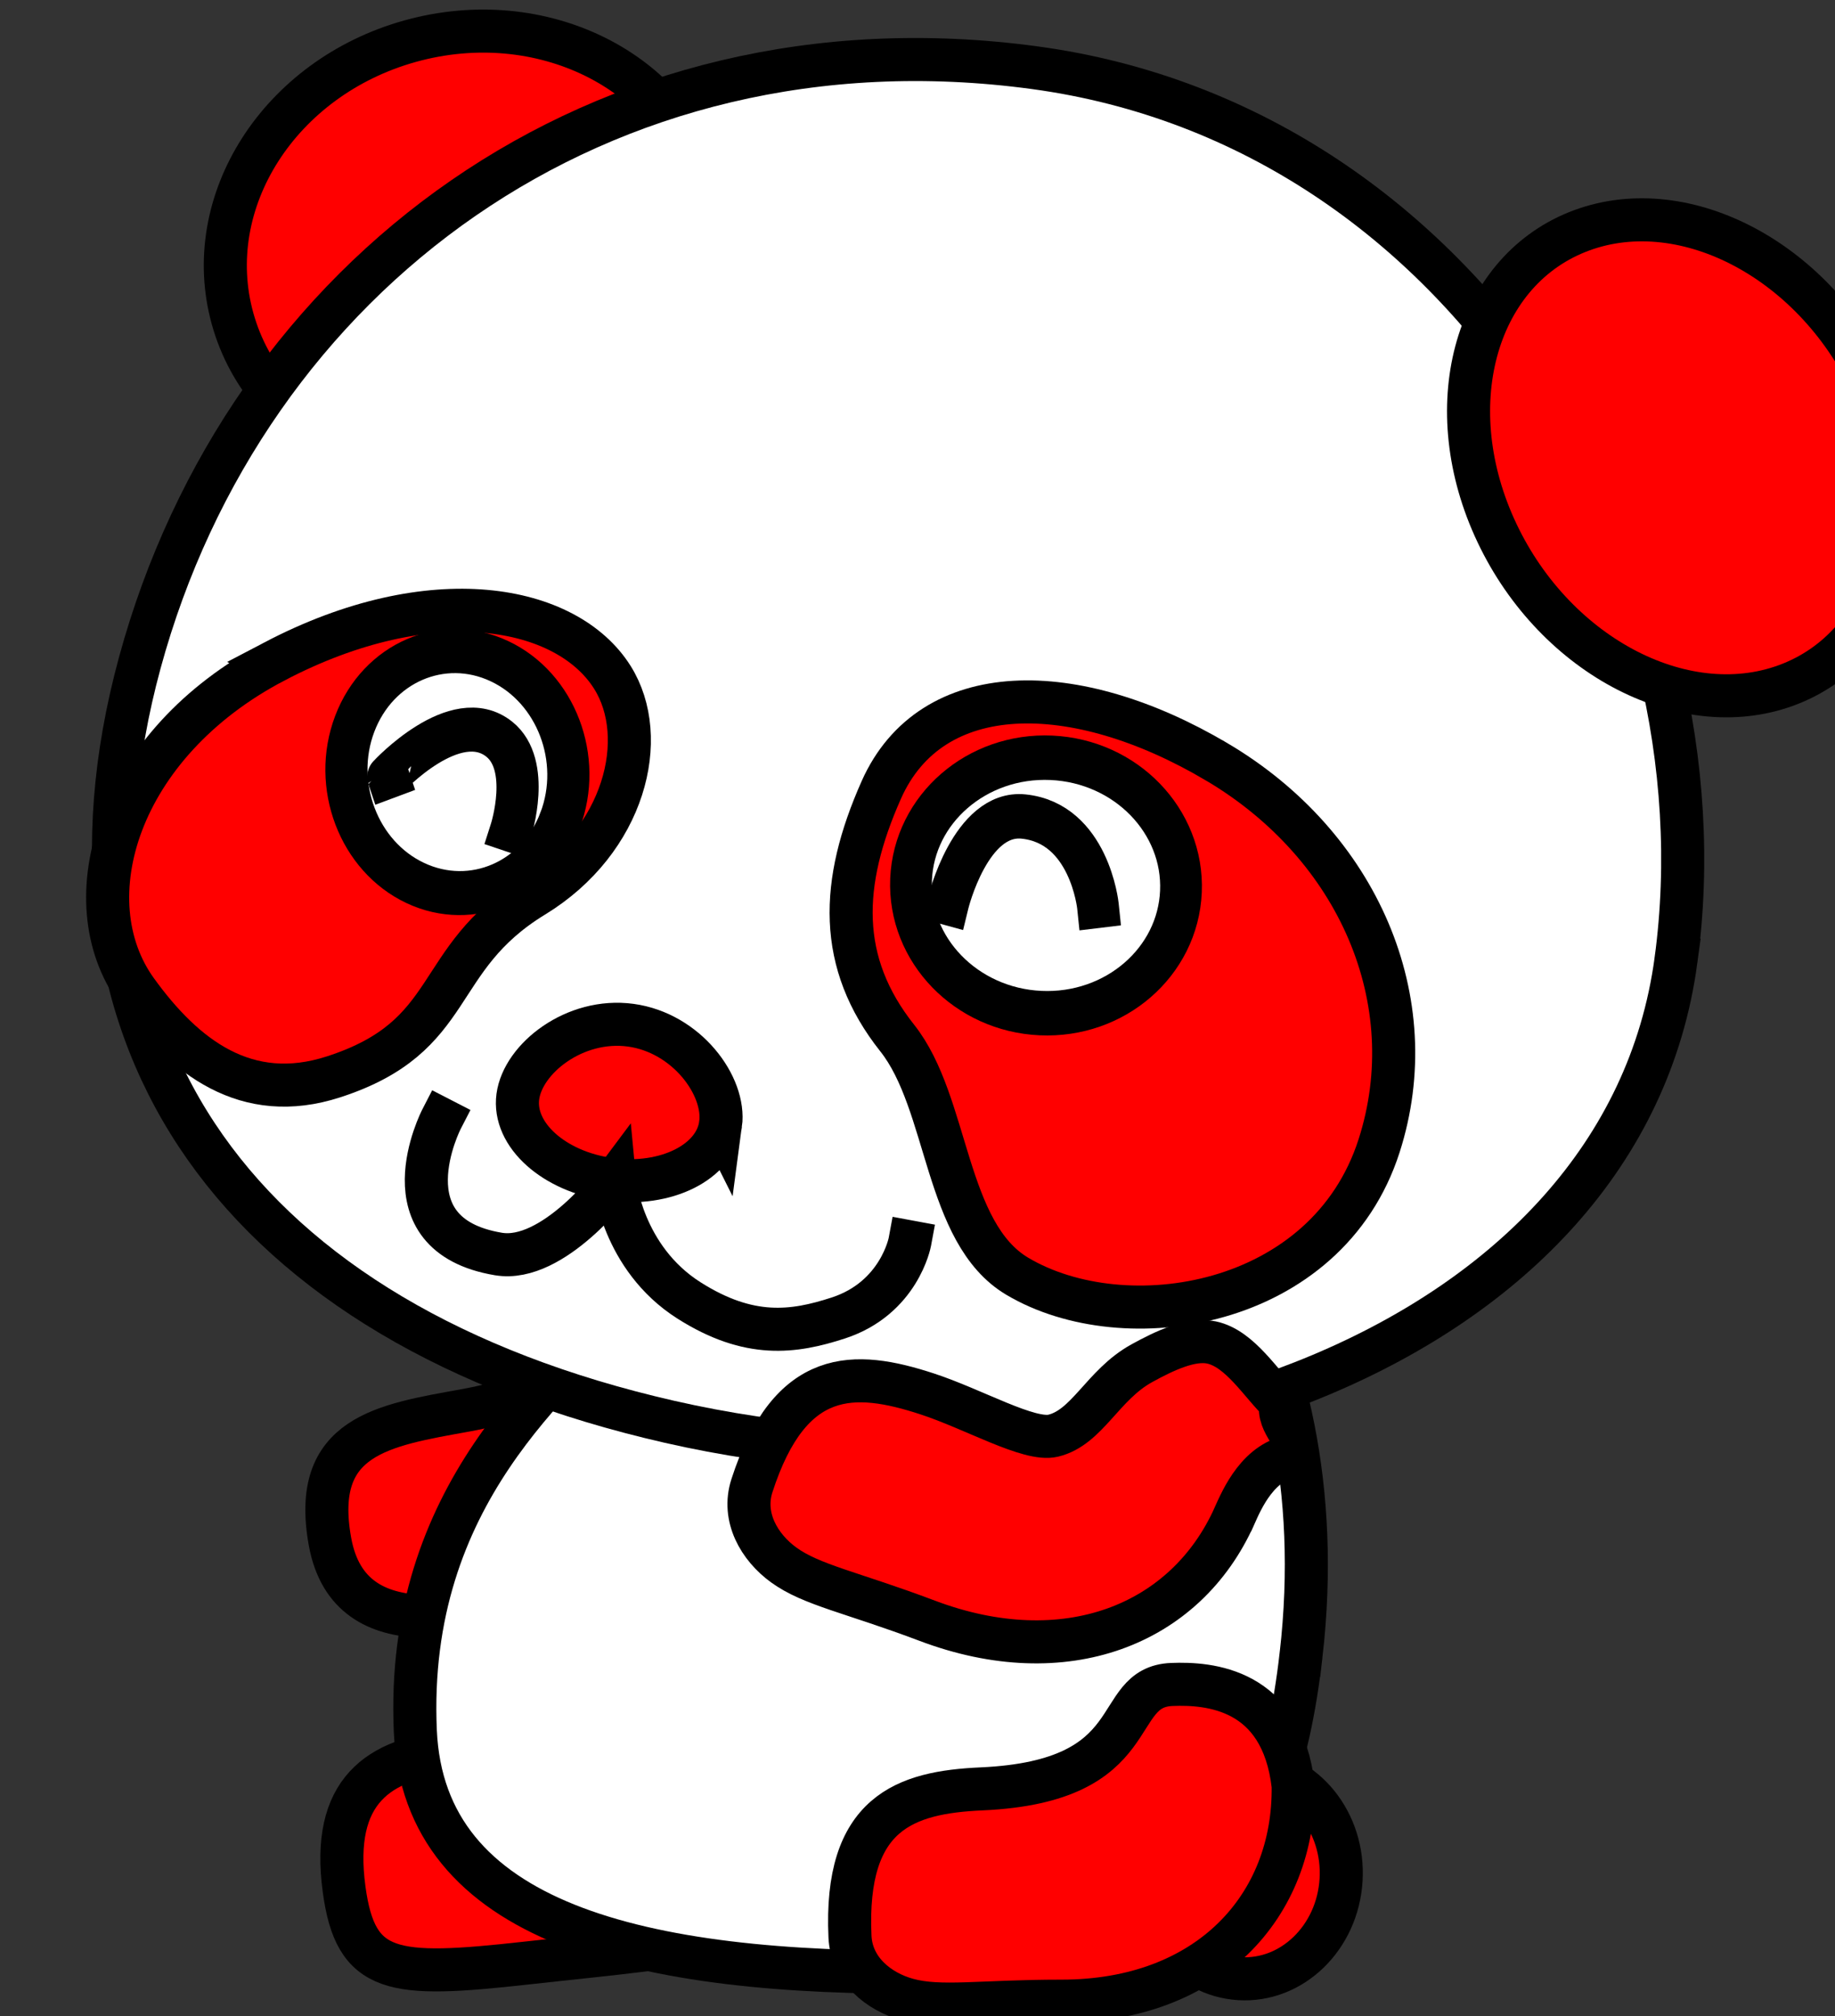 <?xml version="1.0"?><svg width="383.501" height="421.402" xmlns="http://www.w3.org/2000/svg" xmlns:xlink="http://www.w3.org/1999/xlink">
 <rect width="100%" height="100%" fill="#333333" stroke="none"/>
 <title>red panda</title>
 <defs>
  <linearGradient id="linearGradient7330">
   <stop offset="0" id="stop7332" stop-color="#ffffff"/>
   <stop id="stop7334" offset="0.273" stop-color="#fbfbfb"/>
   <stop offset="0.486" id="stop7336" stop-color="#cbcbcb"/>
   <stop offset="0.582" id="stop7338" stop-color="#a7a7a7"/>
   <stop id="stop7340" offset="0.643" stop-color="#aaaaaa"/>
   <stop offset="1" id="stop7342" stop-color="#ffffff"/>
  </linearGradient>
  <radialGradient gradientUnits="userSpaceOnUse" gradientTransform="matrix(1.356,1.595,-1.584,1.347,320.371,-188.166)" r="97.161" fy="214.556" fx="71.72" cy="214.556" cx="71.72" id="radialGradient4100" xlink:href="#linearGradient4074"/>
  <radialGradient gradientUnits="userSpaceOnUse" gradientTransform="matrix(-1.112,2.303,-2.567,-1.24,909.619,81.277)" r="167.976" fy="276.666" fx="121.24" cy="276.666" cx="121.24" id="radialGradient4080" xlink:href="#linearGradient4102"/>
  <linearGradient id="linearGradient4074">
   <stop id="stop4076" offset="0" stop-color="#ffffff"/>
   <stop offset="0.18" id="stop4084" stop-color="#fbfbfb"/>
   <stop id="stop4088" offset="0.381" stop-color="#cbcbcb"/>
   <stop id="stop4086" offset="0.5" stop-color="#a7a7a7"/>
   <stop offset="0.571" id="stop4082" stop-color="#aaaaaa"/>
   <stop id="stop4078" offset="1" stop-color="#ffffff"/>
  </linearGradient>
  <linearGradient id="linearGradient4102">
   <stop offset="0" id="stop4104" stop-color="#ffffff"/>
   <stop id="stop4106" offset="0.18" stop-color="#fbfbfb"/>
   <stop offset="0.45" id="stop4108" stop-color="#cbcbcb"/>
   <stop offset="0.545" id="stop4110" stop-color="#a7a7a7"/>
   <stop id="stop4112" offset="0.661" stop-color="#aaaaaa"/>
   <stop offset="1" id="stop4114" stop-color="#ffffff"/>
  </linearGradient>
  <radialGradient xlink:href="#linearGradient4074" id="radialGradient3217" gradientUnits="userSpaceOnUse" gradientTransform="matrix(1.356,1.595,-1.584,1.347,320.371,-188.166)" cx="71.72" cy="214.556" fx="71.72" fy="214.556" r="97.161"/>
  <radialGradient xlink:href="#linearGradient4102" id="radialGradient3219" gradientUnits="userSpaceOnUse" gradientTransform="matrix(-1.112,2.303,-2.567,-1.24,909.619,81.277)" cx="121.24" cy="276.666" fx="121.24" fy="276.666" r="167.976"/>
  <linearGradient id="linearGradient4074-7">
   <stop id="stop4076-4" offset="0" stop-color="#ffffff"/>
   <stop offset="0.18" id="stop4084-0" stop-color="#fbfbfb"/>
   <stop id="stop4088-9" offset="0.381" stop-color="#cbcbcb"/>
   <stop id="stop4086-4" offset="0.5" stop-color="#a7a7a7"/>
   <stop offset="0.571" id="stop4082-8" stop-color="#aaaaaa"/>
   <stop id="stop4078-8" offset="1" stop-color="#ffffff"/>
  </linearGradient>
  <linearGradient id="linearGradient4102-4">
   <stop offset="0" id="stop4104-5" stop-color="#ffffff"/>
   <stop id="stop4106-5" offset="0.18" stop-color="#fbfbfb"/>
   <stop offset="0.45" id="stop4108-1" stop-color="#cbcbcb"/>
   <stop offset="0.545" id="stop4110-7" stop-color="#a7a7a7"/>
   <stop id="stop4112-1" offset="0.661" stop-color="#aaaaaa"/>
   <stop offset="1" id="stop4114-1" stop-color="#ffffff"/>
  </linearGradient>
  <linearGradient id="linearGradient4074-3">
   <stop id="stop4076-1" offset="0" stop-color="#ffffff"/>
   <stop offset="0.18" id="stop4084-2" stop-color="#fbfbfb"/>
   <stop id="stop4088-3" offset="0.381" stop-color="#cbcbcb"/>
   <stop id="stop4086-3" offset="0.5" stop-color="#a7a7a7"/>
   <stop offset="0.571" id="stop4082-4" stop-color="#aaaaaa"/>
   <stop id="stop4078-1" offset="1" stop-color="#ffffff"/>
  </linearGradient>
  <linearGradient id="linearGradient4102-3">
   <stop offset="0" id="stop4104-8" stop-color="#ffffff"/>
   <stop id="stop4106-7" offset="0.18" stop-color="#fbfbfb"/>
   <stop offset="0.45" id="stop4108-4" stop-color="#cbcbcb"/>
   <stop offset="0.545" id="stop4110-2" stop-color="#a7a7a7"/>
   <stop id="stop4112-7" offset="0.661" stop-color="#aaaaaa"/>
   <stop offset="1" id="stop4114-7" stop-color="#ffffff"/>
  </linearGradient>
  <radialGradient xlink:href="#linearGradient4074" id="radialGradient7140" gradientUnits="userSpaceOnUse" gradientTransform="matrix(1.356,1.595,-1.584,1.347,320.371,-188.166)" cx="71.72" cy="214.556" fx="71.72" fy="214.556" r="97.161"/>
  <radialGradient xlink:href="#linearGradient4102" id="radialGradient7142" gradientUnits="userSpaceOnUse" gradientTransform="matrix(-1.112,2.303,-2.567,-1.24,909.619,81.277)" cx="121.24" cy="276.666" fx="121.24" fy="276.666" r="167.976"/>
  <radialGradient xlink:href="#linearGradient4074-1" id="radialGradient7140-7" gradientUnits="userSpaceOnUse" gradientTransform="matrix(1.356,1.595,-1.584,1.347,320.371,-188.166)" cx="71.72" cy="214.556" fx="71.72" fy="214.556" r="97.161"/>
  <linearGradient id="linearGradient4074-1">
   <stop id="stop4076-0" offset="0" stop-color="#ffffff"/>
   <stop offset="0.18" id="stop4084-7" stop-color="#fbfbfb"/>
   <stop id="stop4088-34" offset="0.381" stop-color="#cbcbcb"/>
   <stop id="stop4086-9" offset="0.5" stop-color="#a7a7a7"/>
   <stop offset="0.571" id="stop4082-6" stop-color="#aaaaaa"/>
   <stop id="stop4078-5" offset="1" stop-color="#ffffff"/>
  </linearGradient>
  <radialGradient xlink:href="#linearGradient4102-0" id="radialGradient7142-1" gradientUnits="userSpaceOnUse" gradientTransform="matrix(-1.112,2.303,-2.567,-1.24,909.619,81.277)" cx="121.24" cy="276.666" fx="121.24" fy="276.666" r="167.976"/>
  <linearGradient id="linearGradient4102-0">
   <stop offset="0" id="stop4104-9" stop-color="#ffffff"/>
   <stop id="stop4106-9" offset="0.18" stop-color="#fbfbfb"/>
   <stop offset="0.45" id="stop4108-6" stop-color="#cbcbcb"/>
   <stop offset="0.545" id="stop4110-8" stop-color="#a7a7a7"/>
   <stop id="stop4112-3" offset="0.661" stop-color="#aaaaaa"/>
   <stop offset="1" id="stop4114-4" stop-color="#ffffff"/>
  </linearGradient>
  <radialGradient xlink:href="#linearGradient4074-1" id="radialGradient7298" gradientUnits="userSpaceOnUse" gradientTransform="matrix(1.356,1.595,-1.584,1.347,320.371,-188.166)" cx="71.72" cy="214.556" fx="71.72" fy="214.556" r="97.161"/>
  <radialGradient xlink:href="#linearGradient4102-0" id="radialGradient7300" gradientUnits="userSpaceOnUse" gradientTransform="matrix(-1.112,2.303,-2.567,-1.24,909.619,81.277)" cx="121.24" cy="276.666" fx="121.24" fy="276.666" r="167.976"/>
  <radialGradient xlink:href="#linearGradient4102-0" id="radialGradient7317" gradientUnits="userSpaceOnUse" gradientTransform="matrix(-1.112,2.303,-2.567,-1.24,1254.341,683.013)" cx="121.24" cy="276.666" fx="121.24" fy="276.666" r="167.976"/>
  <radialGradient xlink:href="#linearGradient4074-1" id="radialGradient7322" gradientUnits="userSpaceOnUse" gradientTransform="matrix(1.356,1.595,-1.584,1.347,665.093,413.569)" cx="71.72" cy="214.556" fx="71.72" fy="214.556" r="97.161"/>
  <radialGradient xlink:href="#linearGradient7330" id="radialGradient7328" gradientUnits="userSpaceOnUse" gradientTransform="matrix(0.163,4.191,-4.621,0.179,1146.336,623.37)" cx="-8.114" cy="161.653" fx="-8.114" fy="161.653" r="97.161"/>
  <radialGradient xlink:href="#linearGradient4074" id="radialGradient7434" gradientUnits="userSpaceOnUse" gradientTransform="matrix(1.356,1.595,-1.584,1.347,320.371,-188.166)" cx="71.72" cy="214.556" fx="71.72" fy="214.556" r="97.161"/>
  <radialGradient xlink:href="#linearGradient4102" id="radialGradient7436" gradientUnits="userSpaceOnUse" gradientTransform="matrix(-1.112,2.303,-2.567,-1.24,909.619,81.277)" cx="121.24" cy="276.666" fx="121.24" fy="276.666" r="167.976"/>
  <radialGradient xlink:href="#linearGradient4074" id="radialGradient3987" gradientUnits="userSpaceOnUse" gradientTransform="matrix(1.356,1.595,-1.584,1.347,320.371,-188.166)" cx="71.72" cy="214.556" fx="71.72" fy="214.556" r="97.161"/>
  <radialGradient xlink:href="#linearGradient4102" id="radialGradient3989" gradientUnits="userSpaceOnUse" gradientTransform="matrix(-1.112,2.303,-2.567,-1.24,909.619,81.277)" cx="121.24" cy="276.666" fx="121.24" fy="276.666" r="167.976"/>
  <radialGradient xlink:href="#linearGradient4102" id="radialGradient4006" gradientUnits="userSpaceOnUse" gradientTransform="matrix(-1.112,2.303,-2.567,-1.24,1164.823,575.525)" cx="121.24" cy="276.666" fx="121.24" fy="276.666" r="167.976"/>
  <radialGradient xlink:href="#linearGradient4074" id="radialGradient4011" gradientUnits="userSpaceOnUse" gradientTransform="matrix(1.356,1.595,-1.584,1.347,575.576,306.082)" cx="71.72" cy="214.556" fx="71.72" fy="214.556" r="97.161"/>
  <radialGradient xlink:href="#linearGradient4074" id="radialGradient4633" gradientUnits="userSpaceOnUse" gradientTransform="matrix(1.356,1.595,-1.584,1.347,575.576,306.082)" cx="71.72" cy="214.556" fx="71.72" fy="214.556" r="97.161"/>
  <radialGradient xlink:href="#linearGradient4102" id="radialGradient4635" gradientUnits="userSpaceOnUse" gradientTransform="matrix(-1.112,2.303,-2.567,-1.24,1164.823,575.525)" cx="121.24" cy="276.666" fx="121.24" fy="276.666" r="167.976"/>
 </defs>
 <g>
  <title>Layer 1</title>
  <g id="svg_1">
   <path id="path3133-6-4-6-2-7-8" d="m160.786,288.397c0.985,25.098 -17.329,41.763 -47.326,46.19c-12.652,1.867 -40.303,11.008 -44.504,-12.401c-3.97,-22.117 11.057,-24.262 28.38,-27.398c34.509,-6.247 24.365,-26.102 37.595,-26.947c7.743,-0.494 23.02,0.237 25.855,20.555z" stroke-miterlimit="4" stroke-linecap="square" stroke-width="9" stroke="#000000" fill="#ff0000"/>
   <path d="m280.274,392.941c-0.722,12.066 -10.229,21.311 -21.234,20.648c-11.006,-0.663 -19.343,-10.981 -18.621,-23.048c0.722,-12.066 10.229,-21.311 21.234,-20.648c11.006,0.663 19.343,10.981 18.621,23.048z" id="path3208-6-2" stroke-miterlimit="4" stroke-linecap="square" stroke-width="9" stroke="#000000" fill="#ff0000"/>
   <path id="path3133-6-4-1-4" d="m160.518,387.422c0.417,19.137 -10.687,18.472 -50.61,22.915c-27.96,3.112 -35.594,2.36 -37.997,-15.47c-2.754,-20.435 7.054,-27.374 22.933,-28.809c41.398,-3.741 64.304,-11.08 65.673,21.364z" stroke-miterlimit="4" stroke-linecap="square" stroke-width="9" stroke="#000000" fill="#ff0000"/>
   <path id="path3133-6-8-5" d="m271.909,345.986c-5.336,46.32 -23.451,65.725 -77.433,66.236c-61.082,0.578 -105.905,-10.277 -107.676,-50.396c-2.195,-49.74 29.873,-73.586 44.101,-89.68c24.027,-27.18 70.606,-52.343 93.231,-44.566c17.247,5.928 55.891,47.98 47.778,118.406z" stroke-miterlimit="4" stroke-linecap="square" stroke-width="9" stroke="#000000" fill="url(#radialGradient4633)"/>
   <path id="path3133-6-4-6-9-5" d="m270.263,373.271c0.376,25.115 -17.691,45.028 -48.432,45.021c-16.87,-0.004 -25.235,1.575 -32.175,-0.33c-6.031,-1.655 -11.698,-6.229 -12.015,-13.153c-1.189,-25.956 11.575,-30.179 27.508,-30.892c35.032,-1.569 26.519,-21.304 39.766,-21.825c7.753,-0.305 23.008,0.799 25.349,21.18z" stroke-miterlimit="4" stroke-linecap="square" stroke-width="9" stroke="#000000" fill="#ff0000"/>
   <path id="path4104-4" d="m147.567,39.135c6.831,24.466 -9.78,50.463 -37.103,58.067c-27.322,7.603 -55.009,-6.067 -61.841,-30.533c-6.831,-24.466 9.78,-50.464 37.102,-58.067c27.322,-7.603 55.009,6.067 61.841,30.533z" stroke-miterlimit="4" stroke-linecap="square" stroke-width="9" stroke="#000000" fill="#ff0000"/>
   <path d="m350.271,200.699c-10.949,81.197 -116.972,117.82 -210.423,96.472c-89.501,-20.446 -132.141,-79.571 -110.638,-158.617c22.017,-80.932 96.084,-136.746 187.047,-124.4c90.963,12.347 144.963,105.348 134.013,186.545z" id="path3133-8-5" stroke-miterlimit="4" stroke-linecap="square" stroke-width="9" stroke="#000000" fill="#ffffff"/>
   <path id="path4106-8" d="m374.312,142.874c-21.592,8.686 -49.102,-5.395 -61.447,-31.452c-12.345,-26.057 -4.849,-54.221 16.743,-62.908c21.592,-8.686 49.102,5.395 61.447,31.452c12.345,26.057 4.849,54.221 -16.743,62.908z" stroke-miterlimit="4" stroke-linecap="square" stroke-width="9" stroke="#000000" fill="#ff0000"/>
   <path d="m150.599,234.965c-1.074,7.964 -11.438,13.139 -23.133,11.552c-11.696,-1.587 -20.316,-9.339 -19.242,-17.303c1.074,-7.964 11.892,-16.509 23.588,-14.922c11.696,1.588 19.862,12.71 18.788,20.674z" id="path4134-2" stroke-miterlimit="4" stroke-linecap="square" stroke-width="9" stroke="#000000" fill="#ff0000"/>
   <path d="m92.262,233.954c0,0 -12.402,24.091 11.895,28.161c11.502,1.936 24.284,-15.225 24.284,-15.225c0,0 1.494,16.029 15.596,24.959c12.582,7.968 21.795,6.686 31.132,3.652c12.801,-4.16 14.982,-15.913 14.982,-15.913" id="path4137-4" stroke-miterlimit="4" stroke-linecap="square" stroke-width="9" stroke="#000000" fill="none"/>
   <path id="path4111-2-7" d="m57.342,138.269c-32.925,17.257 -42.472,49.93 -28.824,68.836c10.021,13.881 22.986,23.872 41.168,17.991c26.303,-8.507 20.24,-24.559 41.887,-37.771c19.023,-11.611 24.354,-33.096 16.405,-45.746c-9.504,-15.126 -37.712,-20.568 -70.637,-3.31z" stroke-miterlimit="4" stroke-linecap="square" stroke-width="9" stroke="#000000" fill="#ff0000"/>
   <g id="g3110-3-1" stroke-miterlimit="4" stroke-linecap="square" stroke-width="19.704" transform="matrix(0.406 0.191 -0.187 0.426 397.043 339.167)">
    <path d="m-721.87,-69.972c1.558,29.341 -20.852,53.154 -50.022,53.154c-29.17,0 -54.108,-23.813 -55.666,-53.154c-1.558,-29.341 20.851,-53.155 50.021,-53.155c29.17,0 54.109,23.813 55.667,53.155z" id="path7046-3-1" stroke-miterlimit="4" stroke-linecap="square" stroke-width="19.704" stroke="#000000" fill="#ffffff"/>
    <path d="m-803.349,-54.922c-0.02,-0.02 15.062,-42.327 40.347,-36.442c18.695,4.352 22.019,34.62 22.019,34.62" id="path8989-4-5" stroke-miterlimit="4" stroke-linecap="square" stroke-width="19.704" stroke="#000000" fill="none"/>
   </g>
   <path id="path4113-1-7" d="m254.264,159.228c29.66,17.529 43.648,50.05 33.961,80.26c-10.928,34.077 -53.182,40.6 -75.601,27.294c-15.277,-9.067 -14.263,-36.129 -25.109,-49.8c-12.501,-15.759 -11.996,-32.378 -3.324,-51.881c10.429,-23.454 40.413,-23.402 70.073,-5.873l0,-0z" stroke-miterlimit="4" stroke-linecap="square" stroke-width="9" stroke="#000000" fill="#ff0000"/>
   <g transform="matrix(0.662 0.03 -0.03 0.705 193.046 284.343)" id="g3114-1-6" stroke-miterlimit="4" stroke-linecap="square" stroke-width="13.166">
    <path d="m74.764,-142.168c0,20.891 -19.083,37.846 -42.597,37.846c-23.514,0 -42.597,-16.955 -42.597,-37.846c0,-20.891 19.083,-37.846 42.597,-37.846c23.514,0 42.597,16.955 42.597,37.846z" id="path8987-3-1" stroke-miterlimit="4" stroke-linecap="square" stroke-width="13.166" stroke="#000000" fill="#ffffff"/>
    <path d="m1.569,-135.667c0,0 5.831,-27.502 22.615,-26.594c20.8,1.125 24.611,25.412 24.611,25.412" id="path9960-8-4" stroke-miterlimit="4" stroke-linecap="square" stroke-width="13.166" stroke="#000000" fill="none"/>
   </g>
   <path id="path3133-6-4-6-1-7-2" d="m258.019,316.82c-10.212,22.933 -35.471,32.816 -64.242,21.953c-15.789,-5.961 -24.172,-7.437 -30,-11.671c-5.064,-3.679 -8.764,-9.961 -6.632,-16.555c7.993,-24.715 21.422,-24.16 36.586,-19.201c9.849,3.221 21.338,9.946 26.369,8.749c7.149,-1.701 10.324,-10.619 18.509,-15.135c4.732,-2.61 10.286,-5.246 14.552,-4.357c6.061,1.262 10.41,8.81 14.574,12.669c-1.067,4.534 4.442,7.346 2.772,11.036c-7.452,0.903 -10.949,9.058 -12.487,12.512z" stroke-miterlimit="4" stroke-linecap="square" stroke-width="9" stroke="#000000" fill="#ff0000"/>
  </g>
 </g>
</svg>